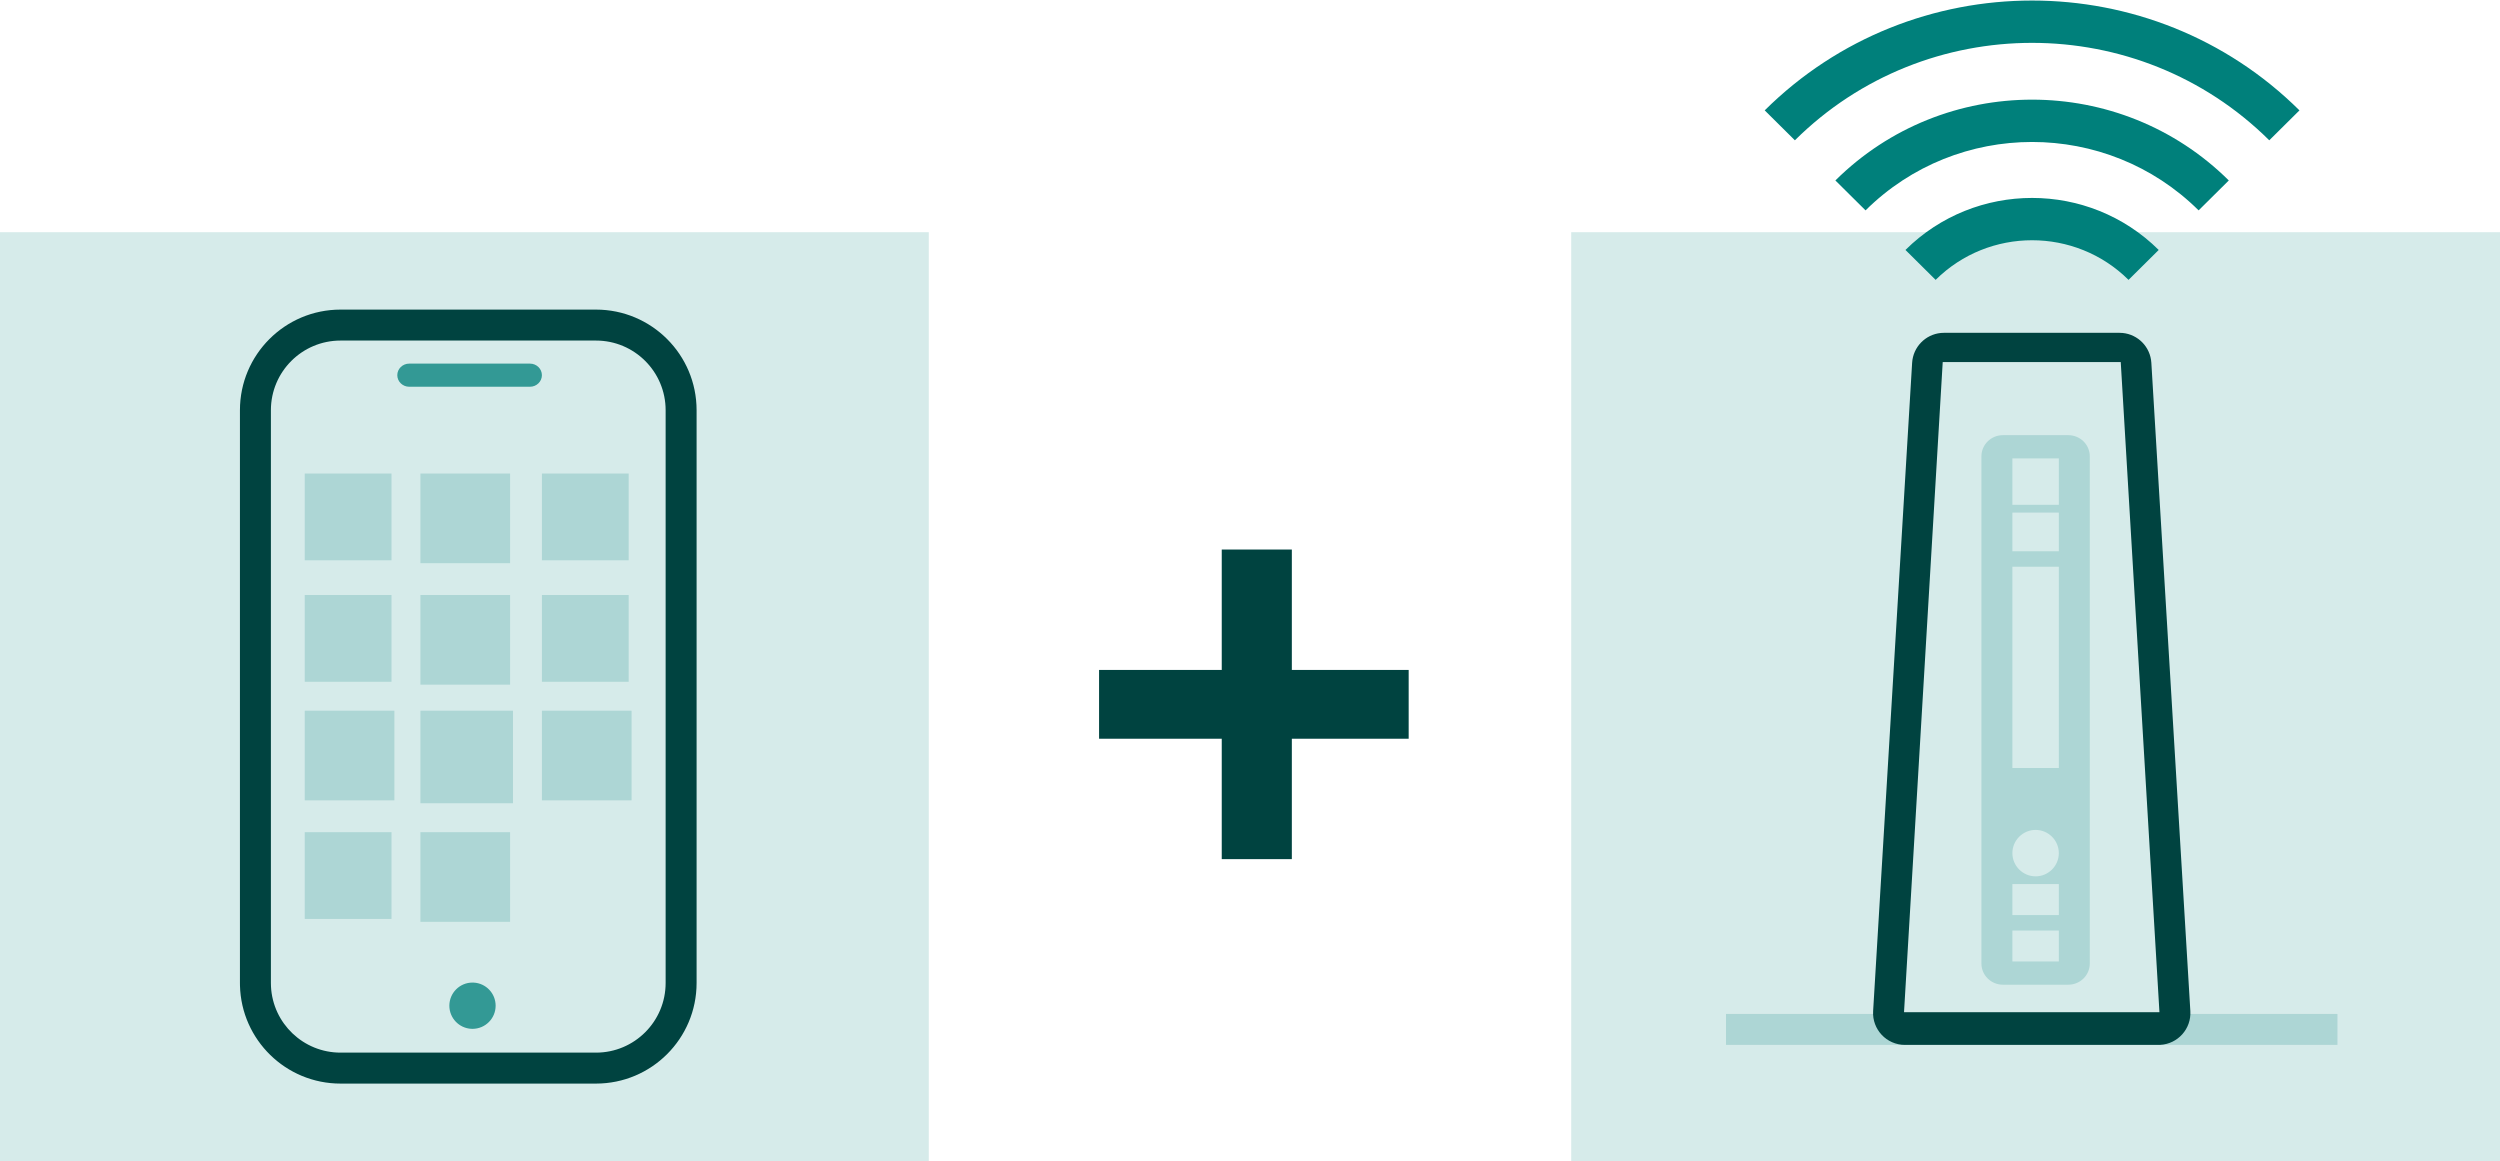 <svg width="323" height="150" viewBox="0 0 323 150" fill="none" xmlns="http://www.w3.org/2000/svg">
<g clip-path="url(#clip0_8150_42507)">
<rect x="203" y="30" width="120" height="120" fill="#D6EBEA"/>
<path d="M302 131L302 135L223 135L223 131L302 131Z" fill="#ADD6D5"/>
<path fill-rule="evenodd" clip-rule="evenodd" d="M273.845 43.001L274.248 43.02C276.24 43.215 277.831 44.833 277.954 46.872L282.993 130.633C283.131 132.927 281.371 134.875 279.105 134.995L278.884 135.001H246.117C243.746 135.001 241.865 133.001 242.008 130.633L247.047 46.872C247.17 44.833 248.761 43.215 250.754 43.02L251.157 43.001H273.845ZM246 130.777H279L274 46.777H251L246 130.777Z" fill="#004340"/>
<path fill-rule="evenodd" clip-rule="evenodd" d="M267.223 56.223C268.756 56.223 270 57.446 270 58.954V124.492C270 126 268.756 127.224 267.223 127.224H258.777C257.244 127.224 256 126 256 124.492V58.954C256 57.446 257.244 56.223 258.777 56.223H267.223ZM260 124.224H266V120.224H260V124.224ZM260 118.224H266V114.224H260V118.224ZM263 107.224C261.357 107.224 260 108.567 260 110.224C260 111.88 261.357 113.224 263 113.224C264.643 113.224 266 111.88 266 110.224C266 108.567 264.643 107.224 263 107.224ZM260 99.224H266V73.224H260V99.224ZM260 71.224H266V66.224H260V71.224ZM260 65.224H266V59.224H260V65.224Z" fill="#ADD6D5"/>
<path fill-rule="evenodd" clip-rule="evenodd" d="M246.185 32.294C255.22 23.333 269.869 23.333 278.905 32.294L275.007 36.16C268.124 29.335 256.966 29.334 250.083 36.16L246.185 32.294ZM237.131 23.315C251.167 9.395 273.924 9.395 287.96 23.315L284.062 27.181C272.178 15.397 252.912 15.397 241.029 27.181L237.131 23.315ZM228 14.26C247.079 -4.661 278.011 -4.661 297.09 14.26L293.19 18.127C276.265 1.341 248.824 1.341 231.898 18.127L228 14.26Z" fill="#00807B"/>
<path d="M166.905 86.556H182V95.444H166.905V111H157.849V95.444H142V86.556H157.849V71H166.905V86.556Z" fill="#004340"/>
<rect y="30" width="120" height="120" fill="#D6EBEA"/>
<path d="M68.47 46.979C69.323 46.979 70.014 47.648 70.014 48.474C70.014 49.299 69.323 49.968 68.47 49.968L52.874 49.968C52.021 49.968 51.33 49.299 51.33 48.474C51.33 47.648 52.021 46.979 52.874 46.979L68.47 46.979Z" fill="#339995"/>
<path d="M39.372 61.179H50.583V72.39H39.372V61.179Z" fill="#ADD6D5"/>
<path d="M39.372 76.874H50.583V88.085H39.372V76.874Z" fill="#ADD6D5"/>
<path d="M39.372 91.821H50.956V103.406H39.372V91.821Z" fill="#ADD6D5"/>
<path d="M39.372 107.516H50.583V118.727H39.372V107.516Z" fill="#ADD6D5"/>
<path d="M70.015 61.179H81.225V72.39H70.015V61.179Z" fill="#ADD6D5"/>
<path d="M70.015 76.874H81.225V88.085H70.015V76.874Z" fill="#ADD6D5"/>
<path d="M70.015 91.821H81.599V103.406H70.015V91.821Z" fill="#ADD6D5"/>
<path d="M54.32 61.179H65.904V72.763H54.32V61.179Z" fill="#ADD6D5"/>
<path d="M54.32 76.874H65.904V88.458H54.32V76.874Z" fill="#ADD6D5"/>
<path d="M54.32 91.821H66.278V103.779H54.32V91.821Z" fill="#ADD6D5"/>
<path d="M54.32 107.516H65.904V119.1H54.32V107.516Z" fill="#ADD6D5"/>
<path d="M61.2 126.952C62.78 127.032 64.036 128.338 64.036 129.937C64.036 131.588 62.697 132.926 61.047 132.927L60.892 132.923C59.313 132.843 58.057 131.537 58.057 129.937C58.057 128.286 59.396 126.948 61.047 126.948L61.2 126.952Z" fill="#339995"/>
<path d="M86 53C86 48.029 81.971 44 77 44H44C39.029 44 35 48.029 35 53V127L35.012 127.463C35.253 132.218 39.185 136 44 136H77C81.971 136 86 131.971 86 127V53ZM90 127C90 134.18 84.18 140 77 140H44C36.933 140 31.182 134.36 31.004 127.336L31 127V53C31 45.82 36.82 40 44 40H77C84.18 40 90 45.82 90 53V127Z" fill="#004340"/>
</g>
<defs>
<clipPath id="clip0_8150_42507">
<rect width="323" height="150" fill="white"/>
</clipPath>
</defs>
</svg>
